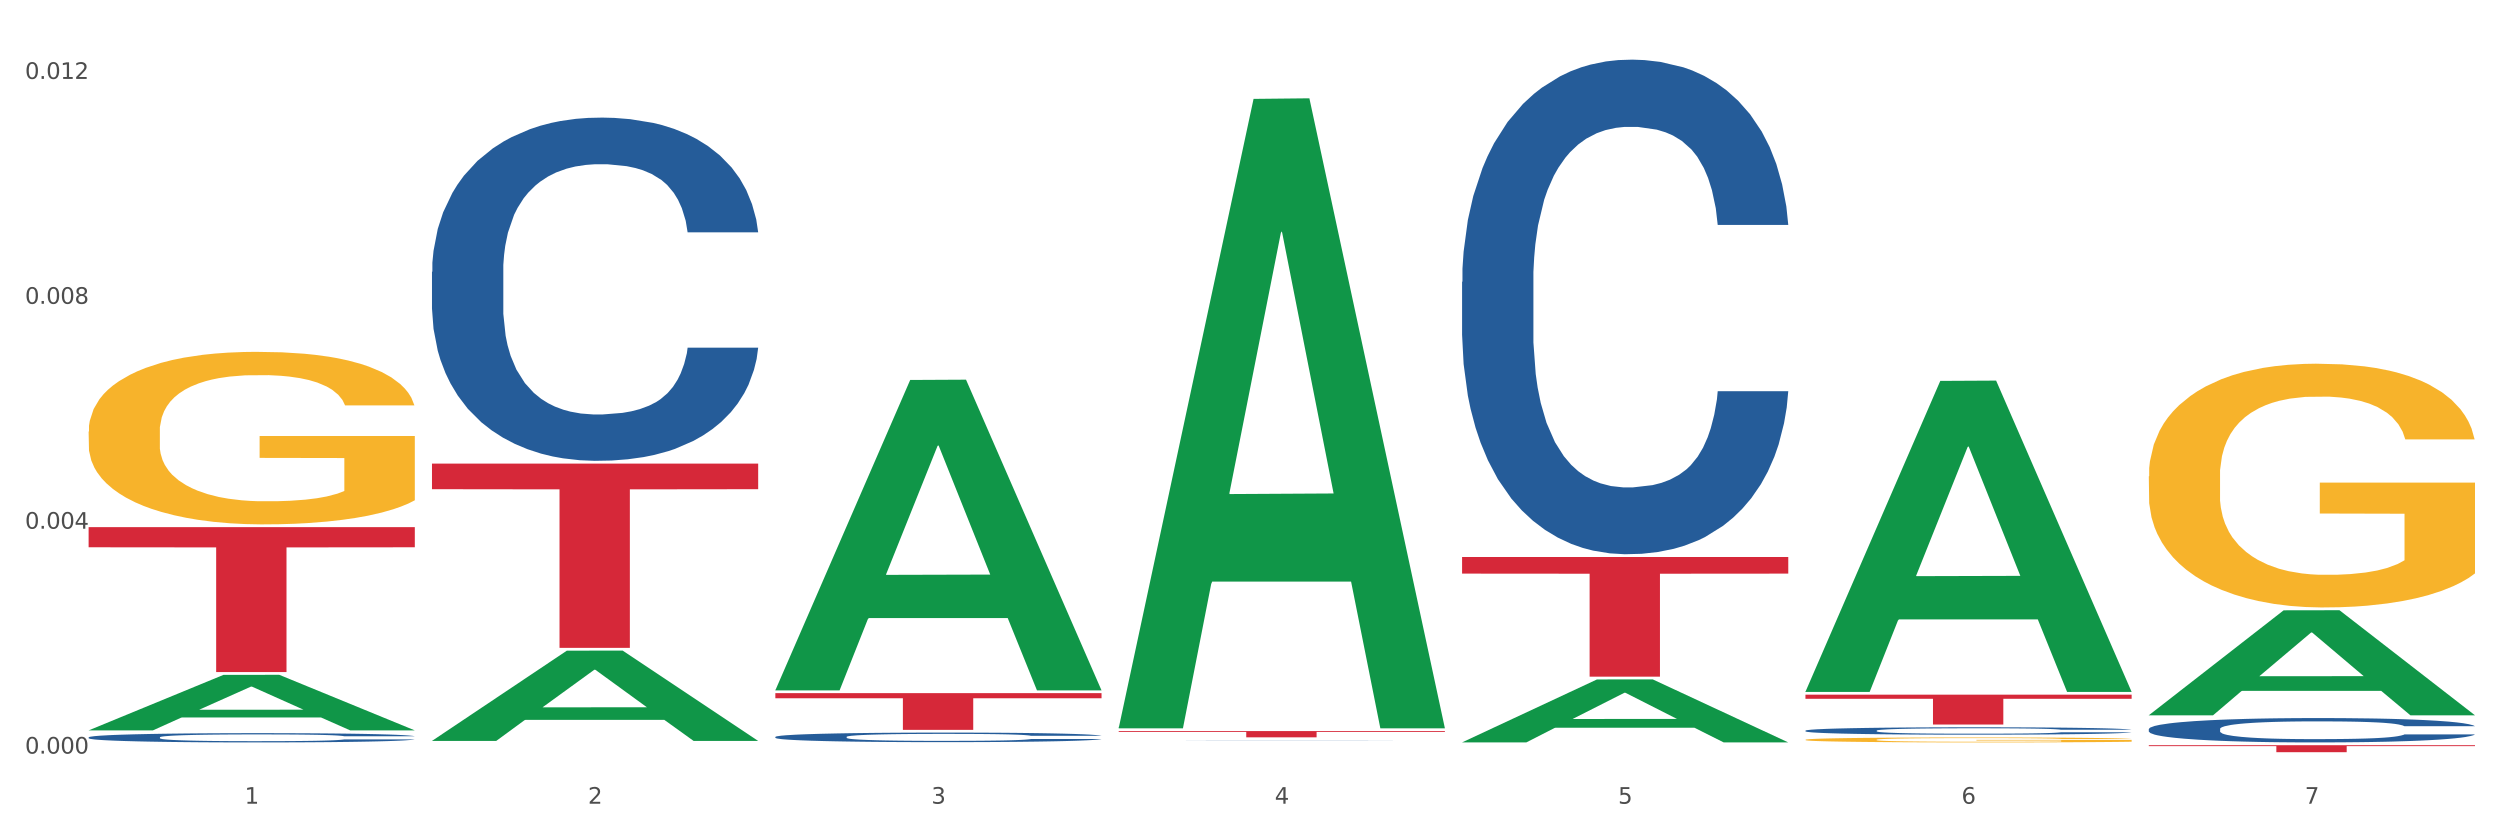 <?xml version="1.0" encoding="utf-8" standalone="no"?>
<!DOCTYPE svg PUBLIC "-//W3C//DTD SVG 1.1//EN"
  "http://www.w3.org/Graphics/SVG/1.1/DTD/svg11.dtd">
<svg xmlns:xlink="http://www.w3.org/1999/xlink" width="1080pt" height="360pt" viewBox="0 0 1080 360" xmlns="http://www.w3.org/2000/svg" version="1.1">
 <rect x="0" y="0" width="1080" height="360" fill="#333333" stroke="none"/>
 <defs>
  <style type="text/css">*{stroke-linejoin: round; stroke-linecap: butt}</style>
 </defs>
 <g id="figure_1">
  <g id="patch_1">
   <path d="M 0 360 
L 1080 360 
L 1080 0 
L 0 0 
z
" style="fill: #ffffff; stroke: #ffffff; stroke-linejoin: miter"/>
  </g>
  <g id="axes_1">
   <g id="matplotlib.axis_1">
    <g id="xtick_1">
     <g id="text_1">
      <!-- 1 -->
      <g style="fill: #4d4d4d" transform="translate(105.687 347.204) scale(0.096 -0.096)">
       <defs>
        <path id="DejaVuSans-31" d="M 794 531 
L 1825 531 
L 1825 4091 
L 703 3866 
L 703 4441 
L 1819 4666 
L 2450 4666 
L 2450 531 
L 3481 531 
L 3481 0 
L 794 0 
L 794 531 
z
" transform="scale(0.016)"/>
       </defs>
       <use xlink:href="#DejaVuSans-31"/>
      </g>
     </g>
    </g>
    <g id="xtick_2">
     <g id="text_2">
      <!-- 2 -->
      <g style="fill: #4d4d4d" transform="translate(254.021 347.204) scale(0.096 -0.096)">
       <defs>
        <path id="DejaVuSans-32" d="M 1228 531 
L 3431 531 
L 3431 0 
L 469 0 
L 469 531 
Q 828 903 1448 1529 
Q 2069 2156 2228 2338 
Q 2531 2678 2651 2914 
Q 2772 3150 2772 3378 
Q 2772 3750 2511 3984 
Q 2250 4219 1831 4219 
Q 1534 4219 1204 4116 
Q 875 4013 500 3803 
L 500 4441 
Q 881 4594 1212 4672 
Q 1544 4750 1819 4750 
Q 2544 4750 2975 4387 
Q 3406 4025 3406 3419 
Q 3406 3131 3298 2873 
Q 3191 2616 2906 2266 
Q 2828 2175 2409 1742 
Q 1991 1309 1228 531 
z
" transform="scale(0.016)"/>
       </defs>
       <use xlink:href="#DejaVuSans-32"/>
      </g>
     </g>
    </g>
    <g id="xtick_3">
     <g id="text_3">
      <!-- 3 -->
      <g style="fill: #4d4d4d" transform="translate(402.354 347.204) scale(0.096 -0.096)">
       <defs>
        <path id="DejaVuSans-33" d="M 2597 2516 
Q 3050 2419 3304 2112 
Q 3559 1806 3559 1356 
Q 3559 666 3084 287 
Q 2609 -91 1734 -91 
Q 1441 -91 1130 -33 
Q 819 25 488 141 
L 488 750 
Q 750 597 1062 519 
Q 1375 441 1716 441 
Q 2309 441 2620 675 
Q 2931 909 2931 1356 
Q 2931 1769 2642 2001 
Q 2353 2234 1838 2234 
L 1294 2234 
L 1294 2753 
L 1863 2753 
Q 2328 2753 2575 2939 
Q 2822 3125 2822 3475 
Q 2822 3834 2567 4026 
Q 2313 4219 1838 4219 
Q 1578 4219 1281 4162 
Q 984 4106 628 3988 
L 628 4550 
Q 988 4650 1302 4700 
Q 1616 4750 1894 4750 
Q 2613 4750 3031 4423 
Q 3450 4097 3450 3541 
Q 3450 3153 3228 2886 
Q 3006 2619 2597 2516 
z
" transform="scale(0.016)"/>
       </defs>
       <use xlink:href="#DejaVuSans-33"/>
      </g>
     </g>
    </g>
    <g id="xtick_4">
     <g id="text_4">
      <!-- 4 -->
      <g style="fill: #4d4d4d" transform="translate(550.688 347.204) scale(0.096 -0.096)">
       <defs>
        <path id="DejaVuSans-34" d="M 2419 4116 
L 825 1625 
L 2419 1625 
L 2419 4116 
z
M 2253 4666 
L 3047 4666 
L 3047 1625 
L 3713 1625 
L 3713 1100 
L 3047 1100 
L 3047 0 
L 2419 0 
L 2419 1100 
L 313 1100 
L 313 1709 
L 2253 4666 
z
" transform="scale(0.016)"/>
       </defs>
       <use xlink:href="#DejaVuSans-34"/>
      </g>
     </g>
    </g>
    <g id="xtick_5">
     <g id="text_5">
      <!-- 5 -->
      <g style="fill: #4d4d4d" transform="translate(699.021 347.204) scale(0.096 -0.096)">
       <defs>
        <path id="DejaVuSans-35" d="M 691 4666 
L 3169 4666 
L 3169 4134 
L 1269 4134 
L 1269 2991 
Q 1406 3038 1543 3061 
Q 1681 3084 1819 3084 
Q 2600 3084 3056 2656 
Q 3513 2228 3513 1497 
Q 3513 744 3044 326 
Q 2575 -91 1722 -91 
Q 1428 -91 1123 -41 
Q 819 9 494 109 
L 494 744 
Q 775 591 1075 516 
Q 1375 441 1709 441 
Q 2250 441 2565 725 
Q 2881 1009 2881 1497 
Q 2881 1984 2565 2268 
Q 2250 2553 1709 2553 
Q 1456 2553 1204 2497 
Q 953 2441 691 2322 
L 691 4666 
z
" transform="scale(0.016)"/>
       </defs>
       <use xlink:href="#DejaVuSans-35"/>
      </g>
     </g>
    </g>
    <g id="xtick_6">
     <g id="text_6">
      <!-- 6 -->
      <g style="fill: #4d4d4d" transform="translate(847.354 347.204) scale(0.096 -0.096)">
       <defs>
        <path id="DejaVuSans-36" d="M 2113 2584 
Q 1688 2584 1439 2293 
Q 1191 2003 1191 1497 
Q 1191 994 1439 701 
Q 1688 409 2113 409 
Q 2538 409 2786 701 
Q 3034 994 3034 1497 
Q 3034 2003 2786 2293 
Q 2538 2584 2113 2584 
z
M 3366 4563 
L 3366 3988 
Q 3128 4100 2886 4159 
Q 2644 4219 2406 4219 
Q 1781 4219 1451 3797 
Q 1122 3375 1075 2522 
Q 1259 2794 1537 2939 
Q 1816 3084 2150 3084 
Q 2853 3084 3261 2657 
Q 3669 2231 3669 1497 
Q 3669 778 3244 343 
Q 2819 -91 2113 -91 
Q 1303 -91 875 529 
Q 447 1150 447 2328 
Q 447 3434 972 4092 
Q 1497 4750 2381 4750 
Q 2619 4750 2861 4703 
Q 3103 4656 3366 4563 
z
" transform="scale(0.016)"/>
       </defs>
       <use xlink:href="#DejaVuSans-36"/>
      </g>
     </g>
    </g>
    <g id="xtick_7">
     <g id="text_7">
      <!-- 7 -->
      <g style="fill: #4d4d4d" transform="translate(995.688 347.204) scale(0.096 -0.096)">
       <defs>
        <path id="DejaVuSans-37" d="M 525 4666 
L 3525 4666 
L 3525 4397 
L 1831 0 
L 1172 0 
L 2766 4134 
L 525 4134 
L 525 4666 
z
" transform="scale(0.016)"/>
       </defs>
       <use xlink:href="#DejaVuSans-37"/>
      </g>
     </g>
    </g>
    <g id="xtick_8"/>
    <g id="xtick_9"/>
    <g id="xtick_10"/>
    <g id="xtick_11"/>
    <g id="xtick_12"/>
    <g id="xtick_13"/>
   </g>
   <g id="matplotlib.axis_2">
    <g id="ytick_1">
     <g id="text_8">
      <!-- 0.000 -->
      <g style="fill: #4d4d4d" transform="translate(10.8 325.559) scale(0.096 -0.096)">
       <defs>
        <path id="DejaVuSans-30" d="M 2034 4250 
Q 1547 4250 1301 3770 
Q 1056 3291 1056 2328 
Q 1056 1369 1301 889 
Q 1547 409 2034 409 
Q 2525 409 2770 889 
Q 3016 1369 3016 2328 
Q 3016 3291 2770 3770 
Q 2525 4250 2034 4250 
z
M 2034 4750 
Q 2819 4750 3233 4129 
Q 3647 3509 3647 2328 
Q 3647 1150 3233 529 
Q 2819 -91 2034 -91 
Q 1250 -91 836 529 
Q 422 1150 422 2328 
Q 422 3509 836 4129 
Q 1250 4750 2034 4750 
z
" transform="scale(0.016)"/>
        <path id="DejaVuSans-2e" d="M 684 794 
L 1344 794 
L 1344 0 
L 684 0 
L 684 794 
z
" transform="scale(0.016)"/>
       </defs>
       <use xlink:href="#DejaVuSans-30"/>
       <use xlink:href="#DejaVuSans-2e" transform="translate(63.623 0)"/>
       <use xlink:href="#DejaVuSans-30" transform="translate(95.41 0)"/>
       <use xlink:href="#DejaVuSans-30" transform="translate(159.033 0)"/>
       <use xlink:href="#DejaVuSans-30" transform="translate(222.656 0)"/>
      </g>
     </g>
    </g>
    <g id="ytick_2">
     <g id="text_9">
      <!-- 0.004 -->
      <g style="fill: #4d4d4d" transform="translate(10.8 228.402) scale(0.096 -0.096)">
       <use xlink:href="#DejaVuSans-30"/>
       <use xlink:href="#DejaVuSans-2e" transform="translate(63.623 0)"/>
       <use xlink:href="#DejaVuSans-30" transform="translate(95.41 0)"/>
       <use xlink:href="#DejaVuSans-30" transform="translate(159.033 0)"/>
       <use xlink:href="#DejaVuSans-34" transform="translate(222.656 0)"/>
      </g>
     </g>
    </g>
    <g id="ytick_3">
     <g id="text_10">
      <!-- 0.008 -->
      <g style="fill: #4d4d4d" transform="translate(10.8 131.244) scale(0.096 -0.096)">
       <defs>
        <path id="DejaVuSans-38" d="M 2034 2216 
Q 1584 2216 1326 1975 
Q 1069 1734 1069 1313 
Q 1069 891 1326 650 
Q 1584 409 2034 409 
Q 2484 409 2743 651 
Q 3003 894 3003 1313 
Q 3003 1734 2745 1975 
Q 2488 2216 2034 2216 
z
M 1403 2484 
Q 997 2584 770 2862 
Q 544 3141 544 3541 
Q 544 4100 942 4425 
Q 1341 4750 2034 4750 
Q 2731 4750 3128 4425 
Q 3525 4100 3525 3541 
Q 3525 3141 3298 2862 
Q 3072 2584 2669 2484 
Q 3125 2378 3379 2068 
Q 3634 1759 3634 1313 
Q 3634 634 3220 271 
Q 2806 -91 2034 -91 
Q 1263 -91 848 271 
Q 434 634 434 1313 
Q 434 1759 690 2068 
Q 947 2378 1403 2484 
z
M 1172 3481 
Q 1172 3119 1398 2916 
Q 1625 2713 2034 2713 
Q 2441 2713 2670 2916 
Q 2900 3119 2900 3481 
Q 2900 3844 2670 4047 
Q 2441 4250 2034 4250 
Q 1625 4250 1398 4047 
Q 1172 3844 1172 3481 
z
" transform="scale(0.016)"/>
       </defs>
       <use xlink:href="#DejaVuSans-30"/>
       <use xlink:href="#DejaVuSans-2e" transform="translate(63.623 0)"/>
       <use xlink:href="#DejaVuSans-30" transform="translate(95.41 0)"/>
       <use xlink:href="#DejaVuSans-30" transform="translate(159.033 0)"/>
       <use xlink:href="#DejaVuSans-38" transform="translate(222.656 0)"/>
      </g>
     </g>
    </g>
    <g id="ytick_4">
     <g id="text_11">
      <!-- 0.012 -->
      <g style="fill: #4d4d4d" transform="translate(10.8 34.086) scale(0.096 -0.096)">
       <use xlink:href="#DejaVuSans-30"/>
       <use xlink:href="#DejaVuSans-2e" transform="translate(63.623 0)"/>
       <use xlink:href="#DejaVuSans-30" transform="translate(95.41 0)"/>
       <use xlink:href="#DejaVuSans-31" transform="translate(159.033 0)"/>
       <use xlink:href="#DejaVuSans-32" transform="translate(222.656 0)"/>
      </g>
     </g>
    </g>
    <g id="ytick_5"/>
    <g id="ytick_6"/>
    <g id="ytick_7"/>
   </g>
   <g id="PolyCollection_1">
    <path d="M 38.283 315.492 
L 38.428 315.469 
L 96.538 291.545 
L 120.654 291.523 
L 179.2 315.537 
L 151.307 315.537 
L 138.668 309.945 
L 78.669 309.945 
L 78.234 310.035 
L 66.031 315.537 
L 38.283 315.537 
L 38.283 315.492 
L 86.224 306.608 
L 131.114 306.585 
L 108.887 296.641 
L 108.596 296.596 
L 108.306 296.664 
L 86.078 306.585 
L 86.224 306.608 
L 38.283 315.492 
z
" clip-path="url(#p886d6b953a)" style="fill: #109648"/>
    <path d="M 334.95 299.443 
L 475.866 299.443 
L 475.866 301.645 
L 420.435 301.66 
L 420.435 315.293 
L 390.048 315.293 
L 390.048 301.66 
L 334.95 301.645 
L 334.95 299.457 
L 334.95 299.443 
z
" clip-path="url(#p886d6b953a)" style="fill: #d62839"/>
    <path d="M 483.283 315.82 
L 624.2 315.82 
L 624.2 316.197 
L 568.768 316.2 
L 568.768 318.537 
L 538.381 318.537 
L 538.381 316.2 
L 483.283 316.197 
L 483.283 315.822 
L 483.283 315.82 
z
" clip-path="url(#p886d6b953a)" style="fill: #d62839"/>
    <path d="M 631.617 240.618 
L 772.533 240.618 
L 772.533 247.802 
L 717.102 247.85 
L 717.102 292.309 
L 686.714 292.309 
L 686.714 247.85 
L 631.617 247.802 
L 631.617 240.667 
L 631.617 240.618 
z
" clip-path="url(#p886d6b953a)" style="fill: #d62839"/>
    <path d="M 779.95 300.087 
L 920.867 300.087 
L 920.867 301.881 
L 865.435 301.893 
L 865.435 312.996 
L 835.048 312.996 
L 835.048 301.893 
L 779.95 301.881 
L 779.95 300.099 
L 779.95 300.087 
z
" clip-path="url(#p886d6b953a)" style="fill: #d62839"/>
    <path d="M 928.283 321.912 
L 1069.2 321.912 
L 1069.2 322.334 
L 1013.768 322.337 
L 1013.768 324.95 
L 983.381 324.95 
L 983.381 322.337 
L 928.283 322.334 
L 928.283 321.915 
L 928.283 321.912 
z
" clip-path="url(#p886d6b953a)" style="fill: #d62839"/>
    <path d="M 38.283 318.521 
L 38.45 318.518 
L 38.45 318.415 
L 38.949 318.276 
L 40.782 318.02 
L 43.113 317.826 
L 47.111 317.599 
L 49.277 317.504 
L 52.108 317.398 
L 57.938 317.226 
L 64.601 317.08 
L 69.265 316.999 
L 72.763 316.948 
L 80.591 316.857 
L 85.089 316.817 
L 89.753 316.784 
L 93.75 316.762 
L 100.413 316.736 
L 105.743 316.725 
L 111.906 316.721 
L 117.07 316.725 
L 123.899 316.74 
L 133.893 316.784 
L 137.724 316.809 
L 142.888 316.853 
L 148.218 316.912 
L 152.549 316.97 
L 157.546 317.054 
L 162.709 317.164 
L 167.707 317.303 
L 171.204 317.431 
L 174.036 317.567 
L 176.535 317.731 
L 178.367 317.91 
L 179.2 318.06 
L 148.718 318.06 
L 147.885 317.925 
L 146.219 317.779 
L 144.554 317.68 
L 142.721 317.599 
L 139.89 317.508 
L 137.391 317.449 
L 133.227 317.38 
L 129.396 317.336 
L 126.231 317.31 
L 122.4 317.288 
L 114.238 317.267 
L 108.408 317.267 
L 104.744 317.274 
L 100.246 317.292 
L 96.415 317.318 
L 91.918 317.362 
L 88.42 317.409 
L 84.922 317.471 
L 82.923 317.515 
L 79.925 317.596 
L 77.926 317.662 
L 75.261 317.775 
L 73.762 317.856 
L 71.097 318.064 
L 69.931 318.218 
L 69.431 318.324 
L 69.098 318.441 
L 69.098 319.012 
L 70.098 319.268 
L 70.93 319.377 
L 72.263 319.502 
L 74.761 319.663 
L 78.426 319.82 
L 82.257 319.934 
L 85.422 320.003 
L 88.42 320.054 
L 91.418 320.095 
L 95.083 320.131 
L 98.081 320.153 
L 102.578 320.175 
L 107.909 320.186 
L 112.073 320.186 
L 120.568 320.168 
L 124.399 320.149 
L 128.063 320.124 
L 132.061 320.084 
L 135.226 320.04 
L 137.058 320.007 
L 140.056 319.937 
L 142.388 319.864 
L 144.387 319.78 
L 145.72 319.707 
L 147.219 319.597 
L 148.385 319.473 
L 148.718 319.407 
L 179.2 319.407 
L 178.533 319.538 
L 177.367 319.667 
L 175.036 319.838 
L 173.203 319.937 
L 170.372 320.058 
L 167.373 320.16 
L 163.209 320.274 
L 159.378 320.358 
L 155.38 320.431 
L 151.05 320.497 
L 143.221 320.588 
L 140.389 320.614 
L 134.393 320.658 
L 129.729 320.684 
L 122.9 320.709 
L 115.904 320.724 
L 108.575 320.727 
L 102.079 320.72 
L 94.916 320.698 
L 90.419 320.676 
L 85.422 320.643 
L 79.592 320.592 
L 74.095 320.53 
L 68.932 320.457 
L 64.101 320.373 
L 59.604 320.277 
L 53.774 320.12 
L 49.443 319.967 
L 46.278 319.824 
L 44.113 319.703 
L 41.948 319.549 
L 40.782 319.443 
L 38.949 319.187 
L 38.283 318.949 
L 38.283 318.521 
z
" clip-path="url(#p886d6b953a)" style="fill: #255c99"/>
    <path d="M 928.283 205.777 
L 928.45 205.681 
L 928.45 202.219 
L 928.782 199.237 
L 930.446 192.024 
L 932.942 186.061 
L 934.772 182.888 
L 936.602 180.291 
L 938.765 177.694 
L 941.427 175.001 
L 946.251 171.058 
L 949.246 169.038 
L 952.906 166.922 
L 959.561 163.845 
L 964.386 162.114 
L 969.377 160.671 
L 977.529 158.94 
L 982.853 158.171 
L 988.51 157.594 
L 995.331 157.209 
L 1000.489 157.113 
L 1011.802 157.401 
L 1021.451 158.267 
L 1026.11 158.94 
L 1032.099 160.094 
L 1035.26 160.863 
L 1040.418 162.402 
L 1045.742 164.422 
L 1049.402 166.153 
L 1054.892 169.423 
L 1059.051 172.693 
L 1062.878 176.732 
L 1064.874 179.521 
L 1066.372 182.118 
L 1067.703 185.1 
L 1069.034 189.812 
L 1039.087 189.812 
L 1037.922 186.446 
L 1036.092 183.272 
L 1033.43 180.195 
L 1031.101 178.271 
L 1027.108 175.867 
L 1023.448 174.328 
L 1019.621 173.174 
L 1014.963 172.212 
L 1011.303 171.731 
L 1006.145 171.347 
L 995.997 171.443 
L 989.175 172.212 
L 984.517 173.174 
L 981.522 174.039 
L 978.86 175.001 
L 975.866 176.348 
L 972.372 178.367 
L 969.876 180.195 
L 967.381 182.503 
L 965.384 184.811 
L 963.554 187.504 
L 962.057 190.389 
L 960.892 193.371 
L 959.894 197.025 
L 959.062 203.084 
L 959.062 216.26 
L 959.395 219.242 
L 960.227 223.185 
L 961.225 226.166 
L 962.889 229.725 
L 964.386 232.129 
L 967.214 235.591 
L 970.375 238.477 
L 972.871 240.304 
L 975.366 241.843 
L 979.692 243.959 
L 984.517 245.69 
L 988.676 246.748 
L 994.333 247.709 
L 998.159 248.094 
L 1001.487 248.286 
L 1009.639 248.286 
L 1015.462 247.998 
L 1021.95 247.325 
L 1026.942 246.459 
L 1031.101 245.401 
L 1035.759 243.67 
L 1038.754 242.035 
L 1038.754 221.935 
L 1002.152 221.838 
L 1002.152 208.47 
L 1069.2 208.47 
L 1069.2 247.709 
L 1066.372 249.729 
L 1063.211 251.556 
L 1059.883 253.191 
L 1054.892 255.211 
L 1048.903 257.135 
L 1043.579 258.481 
L 1037.922 259.635 
L 1031.267 260.693 
L 1022.616 261.655 
L 1017.292 262.039 
L 1010.637 262.328 
L 1002.818 262.424 
L 995.997 262.232 
L 989.342 261.751 
L 982.354 260.885 
L 975.533 259.635 
L 970.375 258.385 
L 965.218 256.846 
L 959.728 254.826 
L 955.402 252.903 
L 952.074 251.172 
L 948.414 248.96 
L 944.421 246.074 
L 941.427 243.478 
L 938.765 240.785 
L 935.936 237.322 
L 933.94 234.341 
L 931.943 230.59 
L 930.779 227.801 
L 929.448 223.473 
L 928.45 217.414 
L 928.283 205.777 
z
" clip-path="url(#p886d6b953a)" style="fill: #f7b32b"/>
    <path d="M 779.95 319.569 
L 780.116 319.567 
L 780.116 319.497 
L 780.449 319.436 
L 782.113 319.288 
L 784.608 319.166 
L 786.438 319.101 
L 788.268 319.048 
L 790.431 318.995 
L 793.093 318.94 
L 797.918 318.859 
L 800.913 318.818 
L 804.573 318.775 
L 811.228 318.712 
L 816.053 318.677 
L 821.044 318.647 
L 829.196 318.612 
L 834.52 318.596 
L 840.176 318.584 
L 846.998 318.576 
L 852.155 318.574 
L 863.468 318.58 
L 873.118 318.598 
L 877.776 318.612 
L 883.766 318.635 
L 886.927 318.651 
L 892.084 318.683 
L 897.408 318.724 
L 901.068 318.759 
L 906.559 318.826 
L 910.718 318.893 
L 914.544 318.975 
L 916.541 319.033 
L 918.038 319.086 
L 919.369 319.147 
L 920.7 319.243 
L 890.753 319.243 
L 889.589 319.174 
L 887.759 319.109 
L 885.097 319.046 
L 882.768 319.007 
L 878.775 318.958 
L 875.114 318.926 
L 871.288 318.903 
L 866.629 318.883 
L 862.969 318.873 
L 857.812 318.865 
L 847.663 318.867 
L 840.842 318.883 
L 836.183 318.903 
L 833.189 318.92 
L 830.527 318.94 
L 827.532 318.968 
L 824.038 319.009 
L 821.543 319.046 
L 819.047 319.093 
L 817.051 319.141 
L 815.221 319.196 
L 813.723 319.255 
L 812.559 319.316 
L 811.561 319.39 
L 810.729 319.514 
L 810.729 319.784 
L 811.061 319.845 
L 811.893 319.925 
L 812.891 319.986 
L 814.555 320.059 
L 816.053 320.108 
L 818.881 320.179 
L 822.042 320.238 
L 824.537 320.275 
L 827.033 320.307 
L 831.359 320.35 
L 836.183 320.385 
L 840.343 320.407 
L 845.999 320.427 
L 849.826 320.434 
L 853.153 320.438 
L 861.306 320.438 
L 867.129 320.433 
L 873.617 320.419 
L 878.608 320.401 
L 882.768 320.379 
L 887.426 320.344 
L 890.421 320.311 
L 890.421 319.9 
L 853.819 319.898 
L 853.819 319.624 
L 920.867 319.624 
L 920.867 320.427 
L 918.038 320.468 
L 914.877 320.505 
L 911.55 320.539 
L 906.559 320.58 
L 900.569 320.619 
L 895.245 320.647 
L 889.589 320.67 
L 882.934 320.692 
L 874.283 320.712 
L 868.959 320.72 
L 862.304 320.726 
L 854.484 320.727 
L 847.663 320.724 
L 841.008 320.714 
L 834.021 320.696 
L 827.199 320.67 
L 822.042 320.645 
L 816.884 320.613 
L 811.394 320.572 
L 807.068 320.533 
L 803.741 320.497 
L 800.081 320.452 
L 796.088 320.393 
L 793.093 320.34 
L 790.431 320.285 
L 787.603 320.214 
L 785.607 320.153 
L 783.61 320.077 
L 782.445 320.02 
L 781.115 319.931 
L 780.116 319.807 
L 779.95 319.569 
z
" clip-path="url(#p886d6b953a)" style="fill: #f7b32b"/>
    <path d="M 186.616 117.425 
L 186.783 117.29 
L 186.783 113.498 
L 187.283 108.352 
L 189.115 98.873 
L 191.447 91.695 
L 195.444 83.299 
L 197.61 79.778 
L 200.442 75.851 
L 206.271 69.486 
L 212.934 64.069 
L 217.598 61.09 
L 221.096 59.194 
L 228.925 55.809 
L 233.422 54.319 
L 238.086 53.1 
L 242.084 52.288 
L 248.746 51.34 
L 254.077 50.934 
L 260.24 50.798 
L 265.403 50.934 
L 272.232 51.475 
L 282.227 53.1 
L 286.058 54.048 
L 291.221 55.673 
L 296.551 57.84 
L 300.882 60.007 
L 305.879 63.122 
L 311.043 67.184 
L 316.04 72.33 
L 319.538 77.07 
L 322.369 82.08 
L 324.868 88.174 
L 326.7 94.81 
L 327.533 100.362 
L 297.051 100.362 
L 296.218 95.352 
L 294.553 89.935 
L 292.887 86.278 
L 291.055 83.299 
L 288.223 79.914 
L 285.724 77.747 
L 281.56 75.174 
L 277.729 73.549 
L 274.564 72.601 
L 270.733 71.788 
L 262.571 70.976 
L 256.742 70.976 
L 253.077 71.247 
L 248.58 71.924 
L 244.749 72.872 
L 240.251 74.497 
L 236.753 76.257 
L 233.255 78.559 
L 231.257 80.185 
L 228.258 83.164 
L 226.26 85.601 
L 223.595 89.799 
L 222.095 92.779 
L 219.43 100.498 
L 218.264 106.185 
L 217.765 110.112 
L 217.432 114.446 
L 217.432 135.571 
L 218.431 145.051 
L 219.264 149.114 
L 220.596 153.718 
L 223.095 159.676 
L 226.759 165.499 
L 230.59 169.697 
L 233.755 172.27 
L 236.753 174.166 
L 239.752 175.656 
L 243.416 177.01 
L 246.414 177.823 
L 250.912 178.635 
L 256.242 179.041 
L 260.406 179.041 
L 268.901 178.364 
L 272.732 177.687 
L 276.397 176.739 
L 280.394 175.25 
L 283.559 173.625 
L 285.391 172.406 
L 288.39 169.833 
L 290.722 167.124 
L 292.72 164.01 
L 294.053 161.301 
L 295.552 157.239 
L 296.718 152.634 
L 297.051 150.197 
L 327.533 150.197 
L 326.867 155.072 
L 325.701 159.812 
L 323.369 166.176 
L 321.537 169.833 
L 318.705 174.302 
L 315.707 178.093 
L 311.543 182.292 
L 307.711 185.406 
L 303.714 188.115 
L 299.383 190.552 
L 291.554 193.938 
L 288.723 194.886 
L 282.726 196.511 
L 278.062 197.459 
L 271.233 198.407 
L 264.237 198.948 
L 256.908 199.084 
L 250.412 198.813 
L 243.25 198 
L 238.752 197.188 
L 233.755 195.969 
L 227.925 194.073 
L 222.429 191.771 
L 217.265 189.063 
L 212.434 185.948 
L 207.937 182.427 
L 202.107 176.604 
L 197.776 170.916 
L 194.612 165.635 
L 192.446 161.166 
L 190.281 155.478 
L 189.115 151.551 
L 187.283 142.072 
L 186.616 133.269 
L 186.616 117.425 
z
" clip-path="url(#p886d6b953a)" style="fill: #255c99"/>
    <path d="M 334.95 318.335 
L 335.116 318.331 
L 335.116 318.226 
L 335.616 318.082 
L 337.448 317.818 
L 339.78 317.618 
L 343.778 317.384 
L 345.943 317.286 
L 348.775 317.176 
L 354.605 316.999 
L 361.268 316.848 
L 365.931 316.765 
L 369.429 316.712 
L 377.258 316.618 
L 381.755 316.576 
L 386.419 316.542 
L 390.417 316.52 
L 397.08 316.493 
L 402.41 316.482 
L 408.573 316.478 
L 413.737 316.482 
L 420.566 316.497 
L 430.56 316.542 
L 434.391 316.569 
L 439.555 316.614 
L 444.885 316.674 
L 449.216 316.735 
L 454.213 316.822 
L 459.376 316.935 
L 464.373 317.078 
L 467.871 317.21 
L 470.703 317.35 
L 473.201 317.52 
L 475.034 317.705 
L 475.866 317.86 
L 445.384 317.86 
L 444.552 317.72 
L 442.886 317.569 
L 441.22 317.467 
L 439.388 317.384 
L 436.556 317.29 
L 434.058 317.229 
L 429.894 317.157 
L 426.063 317.112 
L 422.898 317.086 
L 419.067 317.063 
L 410.905 317.04 
L 405.075 317.04 
L 401.41 317.048 
L 396.913 317.067 
L 393.082 317.093 
L 388.585 317.139 
L 385.087 317.188 
L 381.589 317.252 
L 379.59 317.297 
L 376.592 317.38 
L 374.593 317.448 
L 371.928 317.565 
L 370.429 317.648 
L 367.764 317.863 
L 366.598 318.022 
L 366.098 318.131 
L 365.765 318.252 
L 365.765 318.841 
L 366.764 319.105 
L 367.597 319.218 
L 368.93 319.347 
L 371.428 319.513 
L 375.093 319.675 
L 378.924 319.792 
L 382.089 319.864 
L 385.087 319.917 
L 388.085 319.958 
L 391.75 319.996 
L 394.748 320.018 
L 399.245 320.041 
L 404.575 320.052 
L 408.739 320.052 
L 417.234 320.034 
L 421.066 320.015 
L 424.73 319.988 
L 428.728 319.947 
L 431.892 319.901 
L 433.725 319.867 
L 436.723 319.796 
L 439.055 319.72 
L 441.054 319.633 
L 442.386 319.558 
L 443.885 319.445 
L 445.051 319.316 
L 445.384 319.248 
L 475.866 319.248 
L 475.2 319.384 
L 474.034 319.516 
L 471.702 319.694 
L 469.87 319.796 
L 467.038 319.92 
L 464.04 320.026 
L 459.876 320.143 
L 456.045 320.23 
L 452.047 320.305 
L 447.716 320.373 
L 439.888 320.468 
L 437.056 320.494 
L 431.06 320.539 
L 426.396 320.566 
L 419.566 320.592 
L 412.571 320.607 
L 405.242 320.611 
L 398.745 320.604 
L 391.583 320.581 
L 387.086 320.558 
L 382.089 320.524 
L 376.259 320.471 
L 370.762 320.407 
L 365.598 320.332 
L 360.768 320.245 
L 356.27 320.147 
L 350.441 319.985 
L 346.11 319.826 
L 342.945 319.679 
L 340.78 319.554 
L 338.614 319.396 
L 337.448 319.286 
L 335.616 319.022 
L 334.95 318.777 
L 334.95 318.335 
z
" clip-path="url(#p886d6b953a)" style="fill: #255c99"/>
    <path d="M 483.283 319.737 
L 483.45 319.737 
L 483.45 319.736 
L 483.949 319.735 
L 485.782 319.733 
L 488.114 319.731 
L 492.111 319.729 
L 494.277 319.728 
L 497.108 319.728 
L 502.938 319.726 
L 509.601 319.725 
L 514.265 319.724 
L 517.763 319.724 
L 525.591 319.723 
L 530.089 319.723 
L 534.753 319.723 
L 538.75 319.722 
L 545.413 319.722 
L 550.743 319.722 
L 556.906 319.722 
L 562.07 319.722 
L 568.899 319.722 
L 578.893 319.723 
L 582.724 319.723 
L 587.888 319.723 
L 593.218 319.724 
L 597.549 319.724 
L 602.546 319.725 
L 607.71 319.726 
L 612.707 319.727 
L 616.205 319.728 
L 619.036 319.729 
L 621.535 319.73 
L 623.367 319.732 
L 624.2 319.733 
L 593.718 319.733 
L 592.885 319.732 
L 591.219 319.731 
L 589.554 319.73 
L 587.721 319.729 
L 584.89 319.728 
L 582.391 319.728 
L 578.227 319.727 
L 574.396 319.727 
L 571.231 319.727 
L 567.4 319.727 
L 559.238 319.726 
L 553.408 319.726 
L 549.744 319.727 
L 545.247 319.727 
L 541.415 319.727 
L 536.918 319.727 
L 533.42 319.728 
L 529.922 319.728 
L 527.923 319.728 
L 524.925 319.729 
L 522.926 319.73 
L 520.261 319.731 
L 518.762 319.731 
L 516.097 319.733 
L 514.931 319.734 
L 514.431 319.735 
L 514.098 319.736 
L 514.098 319.741 
L 515.098 319.743 
L 515.931 319.743 
L 517.263 319.744 
L 519.762 319.746 
L 523.426 319.747 
L 527.257 319.748 
L 530.422 319.749 
L 533.42 319.749 
L 536.418 319.749 
L 540.083 319.75 
L 543.081 319.75 
L 547.578 319.75 
L 552.909 319.75 
L 557.073 319.75 
L 565.568 319.75 
L 569.399 319.75 
L 573.063 319.749 
L 577.061 319.749 
L 580.226 319.749 
L 582.058 319.749 
L 585.056 319.748 
L 587.388 319.747 
L 589.387 319.747 
L 590.72 319.746 
L 592.219 319.745 
L 593.385 319.744 
L 593.718 319.744 
L 624.2 319.744 
L 623.534 319.745 
L 622.368 319.746 
L 620.036 319.747 
L 618.203 319.748 
L 615.372 319.749 
L 612.374 319.75 
L 608.209 319.751 
L 604.378 319.751 
L 600.381 319.752 
L 596.05 319.752 
L 588.221 319.753 
L 585.389 319.753 
L 579.393 319.754 
L 574.729 319.754 
L 567.9 319.754 
L 560.904 319.754 
L 553.575 319.754 
L 547.079 319.754 
L 539.916 319.754 
L 535.419 319.754 
L 530.422 319.754 
L 524.592 319.753 
L 519.095 319.753 
L 513.932 319.752 
L 509.101 319.751 
L 504.604 319.751 
L 498.774 319.749 
L 494.443 319.748 
L 491.278 319.747 
L 489.113 319.746 
L 486.948 319.745 
L 485.782 319.744 
L 483.949 319.742 
L 483.283 319.74 
L 483.283 319.737 
z
" clip-path="url(#p886d6b953a)" style="fill: #255c99"/>
    <path d="M 631.617 121.767 
L 631.783 121.571 
L 631.783 116.108 
L 632.283 108.692 
L 634.115 95.033 
L 636.447 84.691 
L 640.445 72.592 
L 642.61 67.519 
L 645.442 61.86 
L 651.272 52.688 
L 657.934 44.883 
L 662.598 40.59 
L 666.096 37.858 
L 673.925 32.98 
L 678.422 30.833 
L 683.086 29.077 
L 687.084 27.906 
L 693.746 26.54 
L 699.077 25.955 
L 705.24 25.759 
L 710.403 25.955 
L 717.233 26.735 
L 727.227 29.077 
L 731.058 30.443 
L 736.221 32.784 
L 741.552 35.907 
L 745.882 39.029 
L 750.879 43.517 
L 756.043 49.371 
L 761.04 56.786 
L 764.538 63.616 
L 767.37 70.836 
L 769.868 79.617 
L 771.7 89.179 
L 772.533 97.179 
L 742.051 97.179 
L 741.218 89.959 
L 739.553 82.154 
L 737.887 76.885 
L 736.055 72.592 
L 733.223 67.714 
L 730.725 64.592 
L 726.56 60.884 
L 722.729 58.542 
L 719.565 57.176 
L 715.733 56.006 
L 707.572 54.835 
L 701.742 54.835 
L 698.077 55.225 
L 693.58 56.201 
L 689.749 57.567 
L 685.251 59.908 
L 681.754 62.445 
L 678.256 65.762 
L 676.257 68.104 
L 673.259 72.397 
L 671.26 75.91 
L 668.595 81.959 
L 667.096 86.252 
L 664.43 97.374 
L 663.264 105.57 
L 662.765 111.229 
L 662.432 117.474 
L 662.432 147.915 
L 663.431 161.574 
L 664.264 167.428 
L 665.596 174.063 
L 668.095 182.649 
L 671.759 191.04 
L 675.591 197.089 
L 678.755 200.797 
L 681.754 203.529 
L 684.752 205.675 
L 688.416 207.626 
L 691.415 208.797 
L 695.912 209.968 
L 701.242 210.553 
L 705.406 210.553 
L 713.901 209.578 
L 717.732 208.602 
L 721.397 207.236 
L 725.394 205.09 
L 728.559 202.748 
L 730.391 200.992 
L 733.39 197.284 
L 735.722 193.382 
L 737.72 188.893 
L 739.053 184.991 
L 740.552 179.137 
L 741.718 172.502 
L 742.051 168.989 
L 772.533 168.989 
L 771.867 176.014 
L 770.701 182.844 
L 768.369 192.016 
L 766.537 197.284 
L 763.705 203.724 
L 760.707 209.188 
L 756.543 215.237 
L 752.712 219.725 
L 748.714 223.628 
L 744.383 227.14 
L 736.555 232.018 
L 733.723 233.384 
L 727.726 235.726 
L 723.062 237.092 
L 716.233 238.458 
L 709.237 239.239 
L 701.908 239.434 
L 695.412 239.043 
L 688.25 237.873 
L 683.752 236.702 
L 678.755 234.946 
L 672.925 232.214 
L 667.429 228.896 
L 662.265 224.994 
L 657.435 220.505 
L 652.937 215.432 
L 647.107 207.041 
L 642.777 198.845 
L 639.612 191.235 
L 637.446 184.796 
L 635.281 176.6 
L 634.115 170.941 
L 632.283 157.281 
L 631.617 144.597 
L 631.617 121.767 
z
" clip-path="url(#p886d6b953a)" style="fill: #255c99"/>
    <path d="M 779.95 315.623 
L 780.116 315.62 
L 780.116 315.538 
L 780.616 315.426 
L 782.448 315.221 
L 784.78 315.066 
L 788.778 314.884 
L 790.943 314.808 
L 793.775 314.723 
L 799.605 314.585 
L 806.268 314.468 
L 810.932 314.403 
L 814.43 314.362 
L 822.258 314.289 
L 826.756 314.257 
L 831.419 314.231 
L 835.417 314.213 
L 842.08 314.192 
L 847.41 314.184 
L 853.573 314.181 
L 858.737 314.184 
L 865.566 314.195 
L 875.56 314.231 
L 879.391 314.251 
L 884.555 314.286 
L 889.885 314.333 
L 894.216 314.38 
L 899.213 314.447 
L 904.376 314.535 
L 909.373 314.647 
L 912.871 314.749 
L 915.703 314.858 
L 918.202 314.99 
L 920.034 315.133 
L 920.867 315.253 
L 890.385 315.253 
L 889.552 315.145 
L 887.886 315.028 
L 886.22 314.949 
L 884.388 314.884 
L 881.557 314.811 
L 879.058 314.764 
L 874.894 314.708 
L 871.063 314.673 
L 867.898 314.653 
L 864.067 314.635 
L 855.905 314.617 
L 850.075 314.617 
L 846.411 314.623 
L 841.913 314.638 
L 838.082 314.658 
L 833.585 314.694 
L 830.087 314.732 
L 826.589 314.781 
L 824.59 314.817 
L 821.592 314.881 
L 819.593 314.934 
L 816.928 315.025 
L 815.429 315.089 
L 812.764 315.256 
L 811.598 315.379 
L 811.098 315.464 
L 810.765 315.558 
L 810.765 316.015 
L 811.764 316.22 
L 812.597 316.308 
L 813.93 316.408 
L 816.428 316.537 
L 820.093 316.663 
L 823.924 316.754 
L 827.089 316.809 
L 830.087 316.851 
L 833.085 316.883 
L 836.75 316.912 
L 839.748 316.93 
L 844.245 316.947 
L 849.575 316.956 
L 853.74 316.956 
L 862.235 316.941 
L 866.066 316.927 
L 869.73 316.906 
L 873.728 316.874 
L 876.893 316.839 
L 878.725 316.812 
L 881.723 316.757 
L 884.055 316.698 
L 886.054 316.631 
L 887.386 316.572 
L 888.886 316.484 
L 890.051 316.385 
L 890.385 316.332 
L 920.867 316.332 
L 920.2 316.437 
L 919.034 316.54 
L 916.702 316.678 
L 914.87 316.757 
L 912.039 316.853 
L 909.04 316.936 
L 904.876 317.026 
L 901.045 317.094 
L 897.047 317.152 
L 892.717 317.205 
L 884.888 317.278 
L 882.056 317.299 
L 876.06 317.334 
L 871.396 317.355 
L 864.567 317.375 
L 857.571 317.387 
L 850.242 317.39 
L 843.746 317.384 
L 836.583 317.366 
L 832.086 317.349 
L 827.089 317.322 
L 821.259 317.281 
L 815.762 317.232 
L 810.598 317.173 
L 805.768 317.105 
L 801.271 317.029 
L 795.441 316.903 
L 791.11 316.78 
L 787.945 316.666 
L 785.78 316.569 
L 783.614 316.446 
L 782.448 316.361 
L 780.616 316.156 
L 779.95 315.965 
L 779.95 315.623 
z
" clip-path="url(#p886d6b953a)" style="fill: #255c99"/>
    <path d="M 928.283 314.931 
L 928.45 314.922 
L 928.45 314.653 
L 928.95 314.287 
L 930.782 313.615 
L 933.114 313.105 
L 937.111 312.509 
L 939.277 312.259 
L 942.108 311.981 
L 947.938 311.529 
L 954.601 311.144 
L 959.265 310.933 
L 962.763 310.798 
L 970.592 310.558 
L 975.089 310.452 
L 979.753 310.366 
L 983.751 310.308 
L 990.413 310.241 
L 995.743 310.212 
L 1001.906 310.202 
L 1007.07 310.212 
L 1013.899 310.25 
L 1023.893 310.366 
L 1027.725 310.433 
L 1032.888 310.548 
L 1038.218 310.702 
L 1042.549 310.856 
L 1047.546 311.077 
L 1052.71 311.365 
L 1057.707 311.731 
L 1061.205 312.067 
L 1064.036 312.423 
L 1066.535 312.855 
L 1068.367 313.326 
L 1069.2 313.72 
L 1038.718 313.72 
L 1037.885 313.365 
L 1036.219 312.98 
L 1034.554 312.721 
L 1032.722 312.509 
L 1029.89 312.269 
L 1027.391 312.115 
L 1023.227 311.933 
L 1019.396 311.817 
L 1016.231 311.75 
L 1012.4 311.692 
L 1004.238 311.635 
L 998.409 311.635 
L 994.744 311.654 
L 990.247 311.702 
L 986.416 311.769 
L 981.918 311.884 
L 978.42 312.009 
L 974.922 312.173 
L 972.924 312.288 
L 969.925 312.5 
L 967.927 312.673 
L 965.261 312.971 
L 963.762 313.182 
L 961.097 313.73 
L 959.931 314.134 
L 959.432 314.412 
L 959.098 314.72 
L 959.098 316.219 
L 960.098 316.892 
L 960.931 317.181 
L 962.263 317.507 
L 964.762 317.93 
L 968.426 318.344 
L 972.257 318.642 
L 975.422 318.824 
L 978.42 318.959 
L 981.419 319.065 
L 985.083 319.161 
L 988.081 319.218 
L 992.579 319.276 
L 997.909 319.305 
L 1002.073 319.305 
L 1010.568 319.257 
L 1014.399 319.209 
L 1018.064 319.142 
L 1022.061 319.036 
L 1025.226 318.92 
L 1027.058 318.834 
L 1030.056 318.651 
L 1032.388 318.459 
L 1034.387 318.238 
L 1035.72 318.046 
L 1037.219 317.757 
L 1038.385 317.431 
L 1038.718 317.258 
L 1069.2 317.258 
L 1068.534 317.604 
L 1067.368 317.94 
L 1065.036 318.392 
L 1063.204 318.651 
L 1060.372 318.968 
L 1057.374 319.238 
L 1053.209 319.536 
L 1049.378 319.757 
L 1045.381 319.949 
L 1041.05 320.122 
L 1033.221 320.362 
L 1030.39 320.43 
L 1024.393 320.545 
L 1019.729 320.612 
L 1012.9 320.679 
L 1005.904 320.718 
L 998.575 320.727 
L 992.079 320.708 
L 984.916 320.651 
L 980.419 320.593 
L 975.422 320.506 
L 969.592 320.372 
L 964.095 320.208 
L 958.932 320.016 
L 954.101 319.795 
L 949.604 319.545 
L 943.774 319.132 
L 939.443 318.728 
L 936.279 318.353 
L 934.113 318.036 
L 931.948 317.632 
L 930.782 317.354 
L 928.95 316.681 
L 928.283 316.056 
L 928.283 314.931 
z
" clip-path="url(#p886d6b953a)" style="fill: #255c99"/>
    <path d="M 38.283 186.44 
L 38.449 186.372 
L 38.449 183.921 
L 38.782 181.811 
L 40.446 176.705 
L 42.941 172.484 
L 44.771 170.238 
L 46.602 168.4 
L 48.764 166.562 
L 51.426 164.656 
L 56.251 161.865 
L 59.246 160.435 
L 62.906 158.937 
L 69.561 156.759 
L 74.386 155.534 
L 79.377 154.512 
L 87.529 153.287 
L 92.853 152.742 
L 98.51 152.334 
L 105.331 152.062 
L 110.488 151.994 
L 121.802 152.198 
L 131.451 152.811 
L 136.109 153.287 
L 142.099 154.104 
L 145.26 154.649 
L 150.417 155.738 
L 155.741 157.167 
L 159.401 158.393 
L 164.892 160.707 
L 169.051 163.022 
L 172.878 165.881 
L 174.874 167.855 
L 176.371 169.693 
L 177.702 171.804 
L 179.033 175.139 
L 149.086 175.139 
L 147.922 172.757 
L 146.092 170.51 
L 143.43 168.332 
L 141.101 166.97 
L 137.108 165.268 
L 133.448 164.179 
L 129.621 163.362 
L 124.963 162.681 
L 121.302 162.341 
L 116.145 162.069 
L 105.996 162.137 
L 99.175 162.681 
L 94.517 163.362 
L 91.522 163.975 
L 88.86 164.656 
L 85.865 165.609 
L 82.371 167.038 
L 79.876 168.332 
L 77.38 169.966 
L 75.384 171.599 
L 73.554 173.505 
L 72.056 175.548 
L 70.892 177.658 
L 69.894 180.245 
L 69.062 184.534 
L 69.062 193.86 
L 69.394 195.97 
L 70.226 198.762 
L 71.225 200.872 
L 72.888 203.391 
L 74.386 205.093 
L 77.214 207.543 
L 80.375 209.586 
L 82.871 210.879 
L 85.366 211.968 
L 89.692 213.466 
L 94.517 214.691 
L 98.676 215.44 
L 104.333 216.121 
L 108.159 216.393 
L 111.486 216.529 
L 119.639 216.529 
L 125.462 216.325 
L 131.95 215.848 
L 136.941 215.236 
L 141.101 214.487 
L 145.759 213.262 
L 148.754 212.104 
L 148.754 197.877 
L 112.152 197.808 
L 112.152 188.346 
L 179.2 188.346 
L 179.2 216.121 
L 176.371 217.55 
L 173.21 218.844 
L 169.883 220.001 
L 164.892 221.431 
L 158.902 222.792 
L 153.578 223.745 
L 147.922 224.562 
L 141.267 225.311 
L 132.616 225.992 
L 127.292 226.264 
L 120.637 226.468 
L 112.817 226.536 
L 105.996 226.4 
L 99.341 226.06 
L 92.354 225.447 
L 85.533 224.562 
L 80.375 223.677 
L 75.217 222.588 
L 69.727 221.158 
L 65.402 219.797 
L 62.074 218.571 
L 58.414 217.006 
L 54.421 214.963 
L 51.426 213.125 
L 48.764 211.219 
L 45.936 208.769 
L 43.94 206.658 
L 41.943 204.003 
L 40.779 202.029 
L 39.448 198.966 
L 38.449 194.677 
L 38.283 186.44 
z
" clip-path="url(#p886d6b953a)" style="fill: #f7b32b"/>
    <path d="M 928.283 308.932 
L 928.429 308.89 
L 986.539 263.651 
L 1010.654 263.609 
L 1069.2 309.018 
L 1041.307 309.018 
L 1028.668 298.444 
L 968.67 298.444 
L 968.234 298.614 
L 956.031 309.018 
L 928.283 309.018 
L 928.283 308.932 
L 976.224 292.133 
L 1021.114 292.091 
L 998.887 273.287 
L 998.596 273.202 
L 998.306 273.33 
L 976.079 292.091 
L 976.224 292.133 
L 928.283 308.932 
z
" clip-path="url(#p886d6b953a)" style="fill: #109648"/>
    <path d="M 779.95 298.65 
L 780.095 298.523 
L 838.205 164.546 
L 862.321 164.419 
L 920.867 298.902 
L 892.974 298.902 
L 880.335 267.586 
L 820.336 267.586 
L 819.901 268.091 
L 807.697 298.902 
L 779.95 298.902 
L 779.95 298.65 
L 827.891 248.897 
L 872.781 248.771 
L 850.554 193.084 
L 850.263 192.831 
L 849.972 193.21 
L 827.745 248.771 
L 827.891 248.897 
L 779.95 298.65 
z
" clip-path="url(#p886d6b953a)" style="fill: #109648"/>
    <path d="M 631.617 320.676 
L 631.762 320.651 
L 689.872 293.52 
L 713.987 293.494 
L 772.533 320.727 
L 744.64 320.727 
L 732.002 314.386 
L 672.003 314.386 
L 671.567 314.488 
L 659.364 320.727 
L 631.617 320.727 
L 631.617 320.676 
L 679.557 310.601 
L 724.447 310.576 
L 702.22 299.299 
L 701.93 299.248 
L 701.639 299.324 
L 679.412 310.576 
L 679.557 310.601 
L 631.617 320.676 
z
" clip-path="url(#p886d6b953a)" style="fill: #109648"/>
    <path d="M 483.283 314.124 
L 483.428 313.868 
L 541.538 42.72 
L 565.654 42.464 
L 624.2 314.635 
L 596.307 314.635 
L 583.668 251.256 
L 523.67 251.256 
L 523.234 252.279 
L 511.031 314.635 
L 483.283 314.635 
L 483.283 314.124 
L 531.224 213.434 
L 576.114 213.178 
L 553.887 100.476 
L 553.596 99.965 
L 553.306 100.732 
L 531.079 213.178 
L 531.224 213.434 
L 483.283 314.124 
z
" clip-path="url(#p886d6b953a)" style="fill: #109648"/>
    <path d="M 334.95 298.006 
L 335.095 297.88 
L 393.205 164.144 
L 417.321 164.018 
L 475.866 298.258 
L 447.974 298.258 
L 435.335 266.998 
L 375.336 266.998 
L 374.9 267.502 
L 362.697 298.258 
L 334.95 298.258 
L 334.95 298.006 
L 382.89 248.343 
L 427.78 248.217 
L 405.553 192.631 
L 405.263 192.379 
L 404.972 192.757 
L 382.745 248.217 
L 382.89 248.343 
L 334.95 298.006 
z
" clip-path="url(#p886d6b953a)" style="fill: #109648"/>
    <path d="M 186.616 320.01 
L 186.762 319.974 
L 244.872 281.088 
L 268.987 281.051 
L 327.533 320.084 
L 299.64 320.084 
L 287.001 310.994 
L 227.003 310.994 
L 226.567 311.141 
L 214.364 320.084 
L 186.616 320.084 
L 186.616 320.01 
L 234.557 305.57 
L 279.447 305.534 
L 257.22 289.371 
L 256.929 289.297 
L 256.639 289.407 
L 234.412 305.534 
L 234.557 305.57 
L 186.616 320.01 
z
" clip-path="url(#p886d6b953a)" style="fill: #109648"/>
    <path d="M 186.616 200.268 
L 327.533 200.268 
L 327.533 211.33 
L 272.101 211.405 
L 272.101 279.867 
L 241.714 279.867 
L 241.714 211.405 
L 186.616 211.33 
L 186.616 200.343 
L 186.616 200.268 
z
" clip-path="url(#p886d6b953a)" style="fill: #d62839"/>
    <path d="M 38.283 227.721 
L 179.2 227.721 
L 179.2 236.423 
L 123.768 236.481 
L 123.768 290.338 
L 93.381 290.338 
L 93.381 236.481 
L 38.283 236.423 
L 38.283 227.78 
L 38.283 227.721 
z
" clip-path="url(#p886d6b953a)" style="fill: #d62839"/>
   </g>
  </g>
 </g>
 <defs>
  <clipPath id="p886d6b953a">
   <rect x="38.283" y="10.8" width="1030.917" height="329.109"/>
  </clipPath>
 </defs>
</svg>
